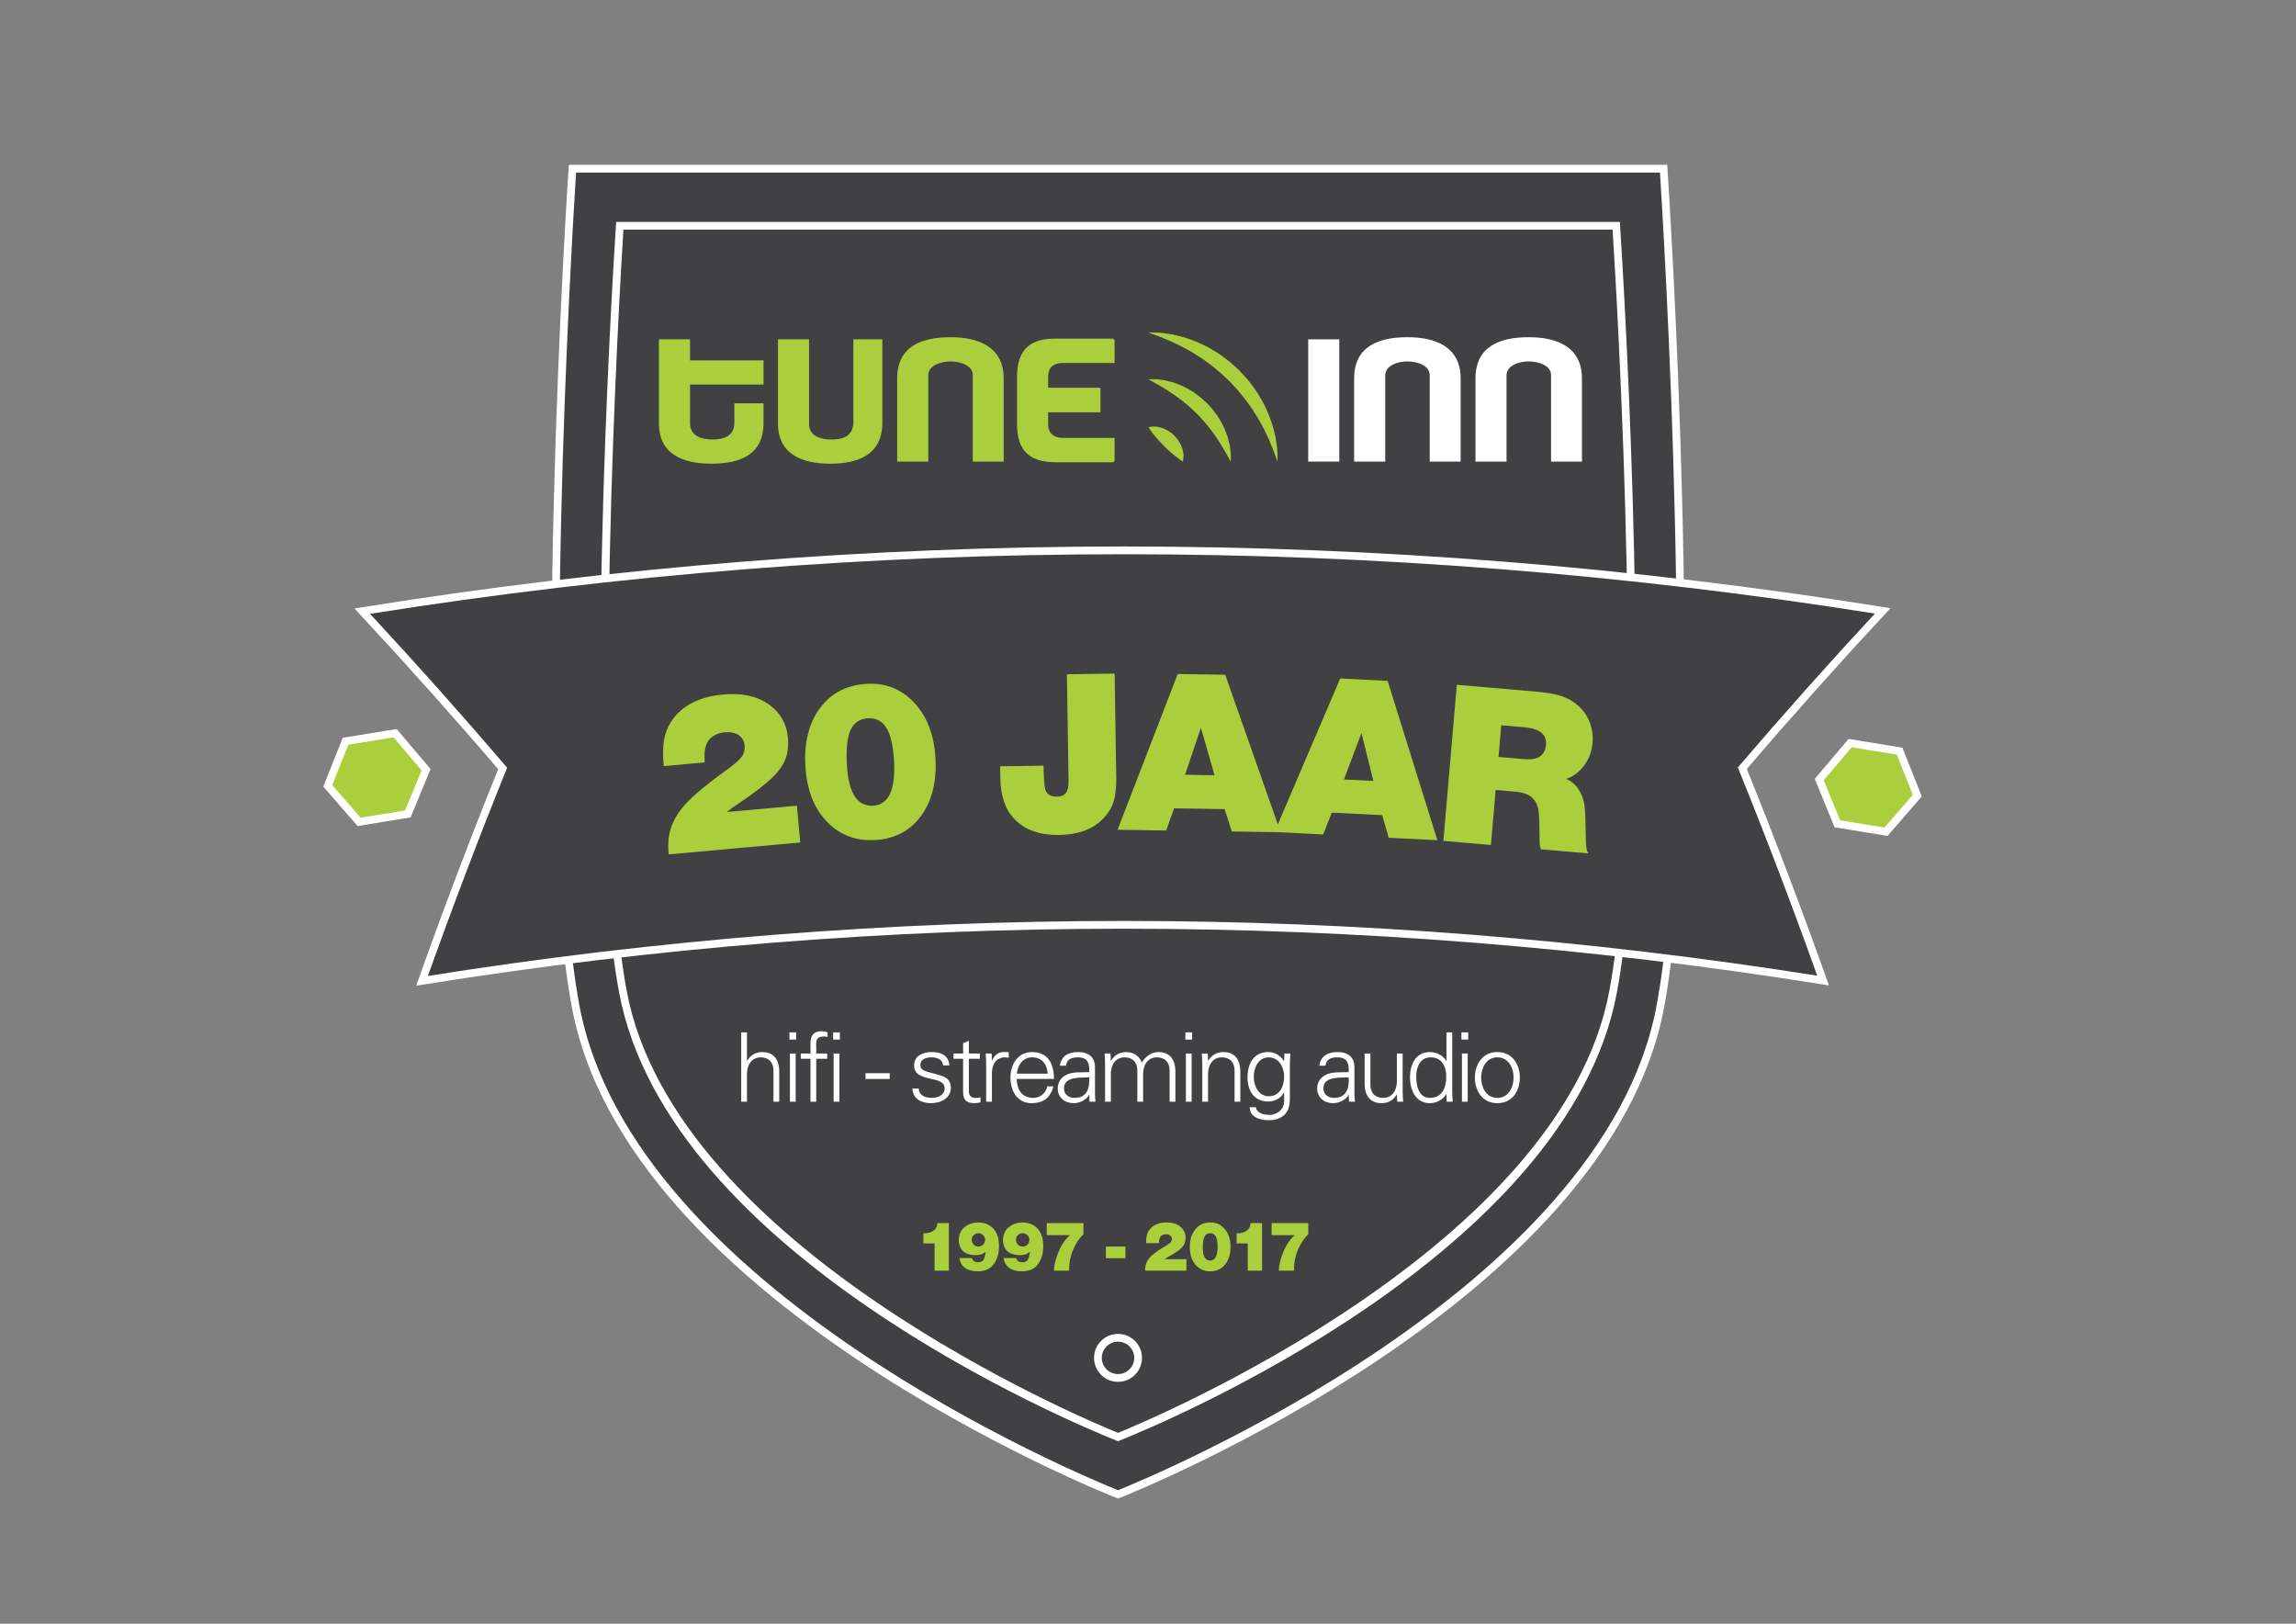 <?xml version="1.0" encoding="utf-8"?>
<!-- Generator: Adobe Illustrator 17.0.0, SVG Export Plug-In . SVG Version: 6.00 Build 0)  -->
<!DOCTYPE svg PUBLIC "-//W3C//DTD SVG 1.1//EN" "http://www.w3.org/Graphics/SVG/1.1/DTD/svg11.dtd">
<svg version="1.1" id="Laag_1" xmlns="http://www.w3.org/2000/svg" xmlns:xlink="http://www.w3.org/1999/xlink" x="0px" y="0px"
	 width="841.89px" height="595.28px" viewBox="0 0 841.89 595.28" enable-background="new 0 0 841.89 595.28" xml:space="preserve">
<rect x="0" y="0" width="841.89" height="595.28" fill="#808080" stroke="none"/>
<g>
	<g>
		<g>
			<g>
				<path fill="#414042" d="M609.998,61.838H409.954H209.899c0,0-14.871,221.1,1.18,307.142
					c20.151,107.971,195.617,177.587,198.875,178.878c3.255-1.291,178.715-70.908,198.861-178.878
					C624.869,282.938,609.998,61.838,609.998,61.838z"/>
				<path fill="#FFFFFF" d="M409.954,549.388l-0.525-0.208c-7.326-2.905-179.672-72.37-199.748-179.94
					c-15.901-85.233-1.35-305.285-1.201-307.498l0.09-1.326h402.757l0.089,1.326c0.147,2.213,14.701,222.265-1.205,307.498
					c-20.058,107.509-192.406,177.033-199.732,179.94L409.954,549.388z M211.231,63.26c-1.194,18.546-13.944,224.035,1.247,305.458
					c19.447,104.208,184.853,172.537,197.477,177.611c12.624-5.076,178.033-73.464,197.463-177.611
					c15.195-81.426,2.444-286.912,1.247-305.458H211.231z"/>
			</g>
			<g>
				<path fill="#414042" d="M227.26,82.773c-1.046,16.186-12.855,205.768,1.141,280.775
					c17.956,96.236,170.364,158.822,181.547,163.297c11.177-4.475,163.586-67.061,181.549-163.297
					c13.998-75.007,2.177-264.589,1.136-280.775H227.26z"/>
				<path fill="#FFFFFF" d="M409.949,528.378l-0.528-0.214c-16.787-6.717-164.517-68.418-182.417-164.356
					c-13.962-74.83-2.513-260.233-1.162-281.127l0.086-1.33h368.038l0.086,1.33c1.347,20.927,12.752,206.599-1.158,281.127
					c-17.897,95.907-165.631,157.633-182.417,164.356L409.949,528.378z M228.595,84.195c-1.211,19.191-12.491,205.697,1.205,279.091
					c17.588,94.269,168.238,157.192,180.149,162.026c11.91-4.837,162.562-67.791,180.151-162.026
					c13.588-72.811,2.871-252.692,1.2-279.091H228.595z"/>
			</g>
		</g>
		<g>
			<path fill="#414042" d="M402.581,497.814c0,4.07,3.303,7.368,7.373,7.368c4.06,0,7.362-3.297,7.362-7.368
				c0-4.065-3.303-7.368-7.362-7.368C405.883,490.447,402.581,493.749,402.581,497.814z"/>
			<path fill="#FFFFFF" d="M409.954,506.604c-4.849,0-8.795-3.943-8.795-8.789s3.946-8.789,8.795-8.789
				c4.843,0,8.783,3.943,8.783,8.789S414.797,506.604,409.954,506.604z M409.954,491.87c-3.282,0-5.951,2.666-5.951,5.945
				s2.669,5.945,5.951,5.945c3.274,0,5.94-2.666,5.94-5.945S413.228,491.87,409.954,491.87z"/>
		</g>
		<g>
			<g>
				<path fill="#414042" d="M154.762,359.587c9.245-26.028,19.097-51.99,29.556-77.862c-16.659-19.468-33.826-38.691-51.493-57.656
					c184.652-29.693,372.862-29.73,557.525-0.108c-17.664,18.97-34.823,38.201-51.477,57.674
					c10.475,25.87,20.34,51.827,29.601,77.855C498.32,332.21,324.905,332.242,154.762,359.587z"/>
				<path fill="#FFFFFF" d="M152.619,361.373l0.803-2.26c9.131-25.706,18.971-51.648,29.254-77.118
					c-16.428-19.18-33.547-38.338-50.89-56.956l-1.816-1.949l2.63-0.423c92.081-14.807,186.058-22.314,279.322-22.314
					c93.039,0,186.791,7.471,278.655,22.207l2.633,0.422l-1.816,1.951c-17.286,18.561-34.398,37.728-50.876,56.972
					c10.28,25.423,20.136,51.36,29.297,77.11l0.805,2.26l-2.369-0.378c-84.502-13.549-170.746-20.419-256.328-20.419
					c-85.787,0-172.232,6.901-256.932,20.516L152.619,361.373z M135.681,225.051c16.946,18.246,33.663,36.99,49.717,55.749
					l0.562,0.655l-0.325,0.803c-10.084,24.945-19.744,50.349-28.73,75.547c84.096-13.388,169.875-20.172,255.015-20.172
					c84.933,0,170.515,6.754,254.41,20.075c-9.017-25.24-18.692-50.64-28.775-75.538l-0.322-0.8l0.561-0.658
					c16.098-18.822,32.81-37.572,49.699-55.765c-90.87-14.433-183.575-21.752-275.573-21.752
					C319.694,203.194,226.773,210.546,135.681,225.051z"/>
			</g>
			<g>
				<g>
					<path fill="#ABCF3C" d="M673.717,302.026c-2.188-5.406-4.402-10.807-6.642-16.205c3.744-4.478,7.52-8.945,11.317-13.399
						c6.053,0.957,12.105,1.946,18.148,2.969c2.193,5.432,4.354,10.869,6.489,16.31c-3.855,4.399-7.683,8.813-11.48,13.239
						C685.607,303.935,679.664,302.964,673.717,302.026z"/>
					<path fill="#FFFFFF" d="M692.105,306.475l-0.791-0.133c-5.94-1.005-11.877-1.974-17.82-2.91l-0.794-0.125l-0.303-0.747
						c-2.185-5.404-4.396-10.8-6.637-16.195l-0.33-0.794l0.553-0.664c3.749-4.479,7.526-8.95,11.327-13.407l0.519-0.608l0.786,0.125
						c6.057,0.961,12.116,1.949,18.161,2.971l0.786,0.133l0.297,0.736c2.191,5.437,4.357,10.877,6.495,16.323l0.314,0.805
						l-0.569,0.65c-3.854,4.399-7.678,8.808-11.469,13.229L692.105,306.475z M674.733,300.746
						c5.423,0.861,10.844,1.744,16.262,2.658c3.441-4.007,6.906-8.003,10.397-11.991c-1.935-4.921-3.893-9.839-5.873-14.754
						c-5.515-0.93-11.038-1.833-16.562-2.708c-3.432,4.029-6.848,8.073-10.239,12.121
						C670.745,290.961,672.75,295.851,674.733,300.746z"/>
				</g>
				<g>
					<path fill="#ABCF3C" d="M131.682,301.324c-3.804-4.425-7.636-8.837-11.493-13.236c2.14-5.443,4.305-10.88,6.5-16.318
						c6.058-1.023,12.119-2.014,18.184-2.971c3.812,4.454,7.599,8.918,11.359,13.399c-2.256,5.398-4.483,10.799-6.684,16.205
						C143.59,299.344,137.635,300.319,131.682,301.324z"/>
					<path fill="#FFFFFF" d="M131.127,302.86l-0.523-0.608c-3.8-4.424-7.63-8.831-11.484-13.229l-0.571-0.65l0.317-0.805
						c2.142-5.448,4.308-10.888,6.505-16.331l0.299-0.736l0.784-0.133c6.062-1.022,12.128-2.013,18.197-2.974l0.786-0.122
						l0.517,0.603c3.816,4.457,7.605,8.928,11.367,13.41l0.557,0.664l-0.333,0.797c-2.255,5.396-4.481,10.794-6.68,16.195
						l-0.301,0.744l-0.793,0.125c-5.954,0.939-11.903,1.913-17.85,2.919L131.127,302.86z M121.828,287.8
						c3.491,3.988,6.962,7.981,10.409,11.988c5.429-0.914,10.862-1.802,16.295-2.666c1.995-4.896,4.013-9.786,6.054-14.676
						c-3.405-4.049-6.83-8.089-10.277-12.121c-5.536,0.878-11.069,1.783-16.599,2.713
						C125.727,277.959,123.768,282.877,121.828,287.8z"/>
				</g>
			</g>
		</g>
	</g>
	<g>
		<path fill="#FFFFFF" d="M273.901,388.908h0.07c1.233-2.184,3.24-3.207,5.53-3.207c5.777,0,6.234,5.108,6.234,7.151v11.06h-2.113
			v-11.412c0-3.062-1.761-4.859-4.65-4.859c-3.487,0-5.072,2.923-5.072,6.094v10.178h-2.113v-25.43h2.113V388.908z"/>
		<path fill="#FFFFFF" d="M291.934,381.122h-2.466v-2.641h2.466V381.122z M291.758,386.23v17.681h-2.113V386.23H291.758z"/>
		<path fill="#FFFFFF" d="M297.182,403.911v-15.744h-3.557v-1.937h3.557v-3.768c0-3.03,1.233-4.403,4.262-4.403
			c0.669,0,1.373,0.245,2.007,0.386v1.692c-0.422-0.071-0.88-0.141-1.303-0.141c-2.888,0-2.959,1.443-2.853,3.979v2.254h4.015v1.937
			h-4.015v15.744H297.182z"/>
		<path fill="#FFFFFF" d="M307.96,381.122h-2.466v-2.641h2.466V381.122z M307.784,386.23v17.681h-2.113V386.23H307.784z"/>
		<path fill="#FFFFFF" d="M317.363,393.451h8.876v2.113h-8.876V393.451z"/>
		<path fill="#FFFFFF" d="M341.667,385.701c3.346,0,6.164,1.164,6.445,4.897h-2.29c-0.211-2.219-2.184-2.958-4.367-2.958
			c-1.973,0-3.98,0.774-3.98,2.852c0,2.607,3.417,2.36,8.206,4.051c1.832,0.633,2.994,2.219,2.994,4.12
			c0,3.981-3.698,5.777-7.432,5.777c-3.064,0-6.586-1.443-6.657-5.353h2.29c0.176,2.64,2.501,3.417,4.896,3.417
			c2.254,0,4.614-1.058,4.614-3.522c0-2.536-2.782-2.958-5.6-3.593c-2.782-0.67-5.6-1.478-5.6-4.755
			C335.185,386.971,338.567,385.701,341.667,385.701z"/>
		<path fill="#FFFFFF" d="M353.149,388.167h-3.522v-1.937h3.522v-3.768l2.114-0.917v4.685h4.014v1.937h-4.014v11.836
			c-0.035,1.619,0.81,2.501,2.43,2.501c0.634,0,1.268-0.035,1.832-0.212v1.831c-0.669,0.176-1.444,0.317-2.148,0.317
			c-4.473,0-4.227-2.854-4.227-5.249V388.167z"/>
		<path fill="#FFFFFF" d="M363.715,403.911h-2.113v-13.702c0.035-1.372-0.106-2.782-0.176-3.979h2.184l0.106,2.607h0.071
			c0.634-1.796,2.219-3.066,3.98-3.136c0.705-0.035,1.409,0,2.113,0.035v2.044c-0.422-0.035-0.88-0.141-1.302-0.141
			c-3.135,0-4.791,2.254-4.861,5.636V403.911z"/>
		<path fill="#FFFFFF" d="M372.803,395.564c0.071,3.768,1.796,6.939,6.129,6.939c2.5,0,4.579-1.796,5.107-4.226h2.219
			c-1.092,4.226-3.733,6.163-7.996,6.163c-5.283,0-7.749-4.544-7.749-9.37c0-4.791,2.641-9.37,7.89-9.37
			c5.917,0,8.066,4.334,8.066,9.864H372.803z M384.18,393.628c-0.247-3.418-2.079-5.988-5.741-5.988
			c-3.452,0-5.284,2.887-5.565,5.988H384.18z"/>
		<path fill="#FFFFFF" d="M399.395,391.444c-0.211-2.889-1.691-3.805-4.191-3.805c-2.219,0-4.051,0.668-4.333,3.064h-2.254
			c0.528-3.626,3.241-5.002,6.622-5.002c3.91,0,6.339,1.797,6.269,5.849v8.382c-0.035,1.374,0.106,2.784,0.176,3.979H399.5
			l-0.07-2.605h-0.071l-0.106,0.245c-0.774,1.482-3.134,2.889-5.53,2.889c-3.276,0-5.882-2.007-5.882-5.459
			c0-2.395,1.444-4.228,3.557-5.107c2.36-1.023,5.425-0.67,7.996-0.811V391.444z M394.112,402.504c4.613,0,5.494-3.805,5.283-7.504
			c-2.993,0.106-9.263-0.457-9.263,3.981C390.132,401.376,391.963,402.504,394.112,402.504z"/>
		<path fill="#FFFFFF" d="M407.32,388.837l0.07,0.07c1.233-2.184,3.24-3.207,5.53-3.207c2.783,0,4.968,1.552,5.741,3.875
			c1.305-2.078,3.348-3.875,6.094-3.875c5.777,0,6.235,5.108,6.235,7.151v11.06h-2.113v-11.412c0-3.062-1.762-4.859-4.65-4.859
			c-3.489,0-5.073,2.923-5.073,6.094v10.178h-2.113v-11.412c0-3.062-1.76-4.859-4.65-4.859c-3.486,0-5.072,2.923-5.072,6.094v10.178
			h-2.113v-13.702c0-1.372-0.106-2.782-0.176-3.979h2.184L407.32,388.837z"/>
		<path fill="#FFFFFF" d="M437.118,381.122h-2.466v-2.641h2.466V381.122z M436.941,386.23v17.681h-2.113V386.23H436.941z"/>
		<path fill="#FFFFFF" d="M442.963,403.911h-2.113v-13.702c0-1.372-0.106-2.782-0.176-3.979h2.184l0.106,2.607l0.071,0.07
			c1.233-2.184,3.24-3.207,5.53-3.207c5.777,0,6.235,5.108,6.235,7.151v11.06h-2.113v-11.412c0-3.062-1.762-4.859-4.65-4.859
			c-3.489,0-5.073,2.923-5.073,6.094V403.911z"/>
		<path fill="#FFFFFF" d="M470.965,386.23h2.184c-0.071,1.198-0.175,2.607-0.175,3.979v10.603c0,3.522,0.175,7.221-3.736,9.052
			c-1.408,0.668-2.36,0.81-4.014,0.81c-3.205,0-7.01-1.09-7.01-4.755h2.29c0.247,2.115,2.748,2.819,5.002,2.819
			c2.748,0,5.285-1.937,5.353-4.896v-3.309h-0.069c-1.023,2.078-3.454,3.309-5.743,3.309c-5.318,0-7.608-4.05-7.608-8.911
			c0-4.791,2.148-9.229,7.537-9.229c2.572,0,4.403,1.235,5.814,3.277l0.069-0.141L470.965,386.23z M465.188,387.639
			c-3.838,0-5.459,3.875-5.459,7.114c0,3.242,1.656,7.151,5.53,7.151c4.05,0,5.6-3.768,5.6-7.221
			C470.859,391.303,468.993,387.639,465.188,387.639z"/>
		<path fill="#FFFFFF" d="M494.528,391.444c-0.212-2.889-1.69-3.805-4.191-3.805c-2.219,0-4.05,0.668-4.332,3.064h-2.254
			c0.527-3.626,3.24-5.002,6.622-5.002c3.909,0,6.339,1.797,6.269,5.849v8.382c-0.035,1.374,0.106,2.784,0.176,3.979h-2.184
			l-0.071-2.605h-0.071l-0.106,0.245c-0.774,1.482-3.134,2.889-5.53,2.889c-3.276,0-5.882-2.007-5.882-5.459
			c0-2.395,1.445-4.228,3.558-5.107c2.36-1.023,5.424-0.67,7.996-0.811V391.444z M489.246,402.504c4.612,0,5.494-3.805,5.283-7.504
			c-2.993,0.106-9.264-0.457-9.264,3.981C485.264,401.376,487.095,402.504,489.246,402.504z"/>
		<path fill="#FFFFFF" d="M512.209,386.23h2.113v13.702c0,1.374,0.106,2.784,0.176,3.979h-2.184l-0.106-2.605l-0.07-0.071
			c-1.231,2.184-3.239,3.205-5.528,3.205c-5.778,0-6.235-5.108-6.235-7.151V386.23h2.113v11.412c0,3.065,1.762,4.861,4.65,4.861
			c3.487,0,5.071-2.925,5.071-6.094V386.23z"/>
		<path fill="#FFFFFF" d="M530.384,401.306l-0.07-0.141c-1.443,2.113-3.591,3.275-6.057,3.275c-5.249,0-7.257-5.002-7.257-9.44
			c0-4.579,2.007-9.299,7.257-9.299c2.36,0,4.826,1.129,6.057,3.207l0.07-0.07v-10.356h2.113v21.45c0,1.374,0.106,2.784,0.176,3.979
			h-2.184L530.384,401.306z M524.609,387.639c-4.016,0-5.32,3.734-5.32,7.114c0,3.277,0.951,7.75,5.002,7.75
			c4.614,0,6.022-3.84,6.022-7.856C530.314,391.056,528.73,387.639,524.609,387.639z"/>
		<path fill="#FFFFFF" d="M538.345,381.122h-2.466v-2.641h2.466V381.122z M538.168,386.23v17.681h-2.113V386.23H538.168z"/>
		<path fill="#FFFFFF" d="M557.294,395.07c0,4.65-2.607,9.37-8.241,9.37c-5.637,0-8.244-4.72-8.244-9.37
			c0-4.65,2.607-9.37,8.244-9.37C554.687,385.701,557.294,390.421,557.294,395.07z M549.053,387.639
			c-4.263,0-5.955,4.156-5.955,7.431c0,3.277,1.692,7.433,5.955,7.433c4.261,0,5.951-4.156,5.951-7.433
			C555.004,391.795,553.314,387.639,549.053,387.639z"/>
	</g>
	<g>
		<g>
			<path fill="#ABCF3C" d="M260.79,170.001c-10.428,0-19.17-3.497-19.17-14.766v-30.828h11.398v7.707h26.941v8.873h-26.941v14.118
				c0,3.433,2.138,6.024,8.419,6.024c3.175,0,7.836-0.842,7.836-6.088v-7.189h10.686v7.253
				C279.959,166.957,271.087,170.001,260.79,170.001z"/>
			<path fill="#ABCF3C" d="M304.433,170.001c-10.428,0-19.17-3.497-19.17-14.766v-30.828h11.398v31.087
				c0,3.432,2.785,5.634,8.225,5.634c2.915,0,8.03-0.454,8.03-6.477v-30.245h10.621v30.439
				C323.538,166.698,314.729,170.001,304.433,170.001z"/>
			<path fill="#ABCF3C" d="M356.69,169.224v-31.67c0-3.821-5.052-5.052-8.225-5.052c-3.239,0-8.096,1.361-8.096,5.116v31.605
				h-11.398v-30.439c0-11.981,9.196-15.155,19.559-15.155c10.168,0,19.494,3.433,19.494,15.155v30.439H356.69z"/>
			<path fill="#ABCF3C" d="M408.167,169.484h-20.983c-9.845,0-14.248-4.405-14.248-13.99v-17.293c0-8.614,3.433-14.054,13.73-14.054
				h21.437l0.583,0.583v8.354h-19.169c-3.304,0-5.182,1.749-5.182,4.857v4.21h19.169v9.002h-19.169v4.533
				c0,3.109,2.073,4.858,5.375,4.858h18.976v8.418L408.167,169.484z"/>
		</g>
		<g>
			<g>
				<path fill="#FFFFFF" d="M479.696,169.224v-44.817h11.396v44.817H479.696z"/>
				<path fill="#FFFFFF" d="M524.249,169.224v-31.67c0-3.821-5.051-5.052-8.224-5.052c-3.239,0-8.094,1.361-8.094,5.116v31.605
					h-11.4v-30.439c0-11.981,9.197-15.155,19.561-15.155c10.168,0,19.494,3.433,19.494,15.155v30.439H524.249z"/>
				<path fill="#FFFFFF" d="M568.735,169.224v-31.67c0-3.821-5.051-5.052-8.224-5.052c-3.239,0-8.098,1.361-8.098,5.116v31.605
					h-11.396v-30.439c0-11.981,9.194-15.155,19.557-15.155c10.168,0,19.494,3.433,19.494,15.155v30.439H568.735z"/>
			</g>
		</g>
		<g>
			<path fill="#ABCF3C" d="M451.281,169.223c0,0-0.396-0.627-0.986-1.75c-0.272-0.575-0.689-1.223-1.096-1.957
				c-0.398-0.737-0.899-1.541-1.438-2.424c-0.506-0.892-1.168-1.789-1.792-2.757c-0.635-0.963-1.377-1.928-2.108-2.929
				c-0.785-0.969-1.552-1.987-2.428-2.946c-0.787-0.974-1.846-1.978-2.593-2.808c-1.016-0.939-2.072-2.022-2.993-2.763
				c-0.911-0.829-1.932-1.61-2.906-2.392c-1.002-0.73-1.965-1.472-2.928-2.106c-0.969-0.627-1.868-1.286-2.758-1.794
				c-0.876-0.538-1.689-1.041-2.438-1.445c-0.745-0.412-1.389-0.825-1.948-1.095c-1.103-0.585-1.742-0.987-1.742-0.987
				s0.728-0.059,2.016-0.044c0.649-0.007,1.426,0.045,2.311,0.176c0.448,0.058,0.923,0.12,1.426,0.184
				c0.494,0.099,1.003,0.236,1.545,0.362c1.094,0.228,2.236,0.61,3.44,1.055c1.199,0.449,2.419,1.044,3.66,1.702
				c1.21,0.708,2.466,1.434,3.67,2.403c1.309,0.919,2.22,1.867,3.293,2.816c1.143,1.259,2.113,2.221,2.986,3.476
				c0.923,1.158,1.665,2.417,2.368,3.631c0.658,1.24,1.251,2.462,1.7,3.661c0.445,1.203,0.825,2.346,1.054,3.439
				c0.127,0.541,0.267,1.049,0.363,1.544c0.066,0.507,0.131,0.989,0.19,1.441c0.134,0.896,0.185,1.67,0.175,2.301
				C451.335,168.483,451.281,169.223,451.281,169.223z"/>
			<path fill="#ABCF3C" d="M468.44,169.223c0,0-0.435-1.058-1.091-2.928c-0.29-0.953-0.787-2.047-1.291-3.285
				c-0.253-0.615-0.524-1.27-0.808-1.961c-0.325-0.678-0.665-1.391-1.021-2.135c-0.649-1.504-1.569-3.029-2.431-4.672
				c-0.408-0.833-0.965-1.618-1.487-2.439c-0.555-0.801-0.998-1.688-1.611-2.492c-0.588-0.815-1.185-1.644-1.789-2.483
				c-0.576-0.856-1.318-1.606-1.956-2.44c-0.66-0.819-1.326-1.641-2.077-2.397l-2.105-2.26c-1.637-1.484-3.279-3.178-4.86-4.368
				c-0.82-0.627-1.534-1.335-2.396-1.917c-0.838-0.605-1.667-1.202-2.484-1.788c-0.801-0.615-1.691-1.054-2.492-1.61
				c-0.82-0.521-1.604-1.079-2.438-1.487c-1.642-0.864-3.168-1.779-4.67-2.433c-0.743-0.356-1.457-0.696-2.135-1.02
				c-0.698-0.287-1.358-0.559-1.979-0.815c-1.251-0.509-2.34-1.003-3.272-1.292c-1.848-0.652-2.92-1.092-2.92-1.092
				s1.129-0.025,3.133,0.047c1.009,0.005,2.215,0.134,3.595,0.355c0.696,0.102,1.436,0.209,2.217,0.324
				c0.764,0.189,1.567,0.388,2.407,0.596c1.705,0.365,3.475,0.999,5.342,1.714c0.955,0.317,1.867,0.784,2.825,1.218
				c0.949,0.452,1.943,0.884,2.882,1.445c1.881,1.112,3.841,2.249,5.696,3.744c2.003,1.394,3.482,2.937,5.182,4.436l2.443,2.673
				c0.819,0.836,1.49,1.789,2.183,2.711c1.443,1.803,2.597,3.765,3.705,5.652c0.564,0.937,0.991,1.933,1.443,2.881
				c0.435,0.958,0.902,1.871,1.218,2.825c0.716,1.867,1.347,3.639,1.714,5.342c0.208,0.839,0.407,1.641,0.597,2.406
				c0.115,0.787,0.225,1.533,0.33,2.234c0.223,1.394,0.349,2.596,0.354,3.585C468.461,168.08,468.44,169.223,468.44,169.223z"/>
			<path fill="#ABCF3C" d="M433.738,169.223c0,0-0.33-0.164-0.808-0.497c-0.236-0.169-0.536-0.367-0.82-0.62
				c-0.293-0.262-0.646-0.523-0.993-0.763c-0.344-0.257-0.688-0.532-1.019-0.827c-0.326-0.297-0.749-0.593-1.094-0.927
				c-0.363-0.329-0.702-0.687-1.089-1.011c-0.38-0.33-0.724-0.698-1.07-1.065l-0.525-0.499c-0.211-0.192-0.398-0.409-0.593-0.614
				c-0.347-0.37-0.691-0.734-1.021-1.086c-0.318-0.331-0.564-0.719-0.883-1.057c-0.311-0.343-0.6-0.694-0.866-1.041
				c-0.506-0.737-1.014-1.277-1.325-1.786c-0.326-0.476-0.504-0.814-0.504-0.814s0.344-0.1,0.93-0.163
				c0.578-0.044,1.454-0.151,2.4,0.043c0.476,0.086,0.993,0.202,1.53,0.355c0.536,0.152,1.087,0.44,1.651,0.722
				c0.562,0.293,1.171,0.627,1.571,0.967c0.223,0.175,0.459,0.338,0.67,0.528l0.751,0.651c0.421,0.484,0.846,0.966,1.221,1.474
				c0.405,0.483,0.696,1.041,0.965,1.581c0.267,0.547,0.52,1.047,0.684,1.605c0.164,0.556,0.288,1.085,0.377,1.57
				c0.108,0.489,0.115,0.929,0.089,1.314c0.004,0.381-0.044,0.738-0.072,1.025C433.83,168.867,433.738,169.223,433.738,169.223z"/>
		</g>
	</g>
	<g>
		<path fill="#ABCF3C" d="M292.213,295.381l1.219,13.49l-48.224,4.365c-0.025-0.278-0.053-0.6-0.086-0.964
			c-0.308-3.407,0.086-6.584,1.186-9.528c1.1-2.944,2.974-5.804,5.623-8.578c2.852-3.016,7.675-6.973,14.471-11.869
			c2.802-2.027,4.643-3.629,5.521-4.81c0.88-1.177,1.247-2.56,1.102-4.154c-0.15-1.674-0.886-2.952-2.205-3.835
			c-1.319-0.878-2.999-1.227-5.037-1.041c-1.733,0.156-3.213,0.669-4.443,1.541c-1.23,0.872-2.066,2.002-2.502,3.396
			c-0.461,1.45-0.614,3.491-0.458,6.123l-15.001,1.358c-0.378-3.852-0.342-7.051,0.103-9.6c0.447-2.546,1.363-4.854,2.755-6.923
			c3.849-5.698,10.158-8.945,18.928-9.739c6.676-0.603,12.113,0.508,16.312,3.341c4.471,3.03,6.945,7.201,7.426,12.507
			c0.303,3.324-0.125,6.226-1.28,8.711c-1.155,2.485-3.263,5.021-6.323,7.606c-3.063,2.585-6.334,5.023-9.816,7.309
			c-2.044,1.366-3.71,2.574-4.993,3.618L292.213,295.381z"/>
		<path fill="#ABCF3C" d="M317.817,250.711c7.112-0.417,13.043,2.03,17.792,7.342c4.447,4.965,6.916,11.577,7.399,19.836
			c0.489,8.345-1.144,15.24-4.897,20.685c-4.013,5.826-9.744,8.958-17.192,9.392c-7.278,0.428-13.318-1.958-18.117-7.156
			c-4.501-4.876-6.998-11.541-7.495-19.997c-0.503-8.57,1.277-15.626,5.335-21.174C304.701,254.122,310.424,251.145,317.817,250.711
			z M318.43,263.316c-3.138,0.186-5.321,1.633-6.554,4.346c-1.23,2.713-1.674,7.009-1.33,12.891
			c0.6,10.219,3.796,15.157,9.592,14.818c5.74-0.336,8.298-5.865,7.667-16.589c-0.317-5.432-1.23-9.389-2.738-11.871
			C323.556,264.427,321.346,263.23,318.43,263.316z"/>
		<path fill="#ABCF3C" d="M408.71,246.935l0.589,38.277c0.053,3.507-0.261,6.365-0.941,8.578c-0.683,2.213-1.891,4.243-3.632,6.093
			c-3.752,4.04-9.217,6.118-16.395,6.226c-7.126,0.111-12.624-1.88-16.501-5.973c-3.252-3.427-4.926-8.381-5.026-14.859l-0.056-3.66
			l-0.011-0.672l15.901-0.244c0.069,4.488,0.267,7.331,0.594,8.534c0.533,1.927,1.963,2.871,4.293,2.835
			c1.541-0.022,2.649-0.489,3.324-1.397c0.672-0.908,0.994-2.371,0.964-4.39l-0.603-39.077L408.71,246.935z"/>
		<path fill="#ABCF3C" d="M449.262,247.365l20.297,57.735l-17.878-0.269l-2.652-8.2l-18.511-0.278l-2.896,8.117l-17.836-0.267
			l22.06-57.099L449.262,247.365z M445.343,284.204l-4.999-17.409l-5.812,17.248L445.343,284.204z"/>
		<path fill="#ABCF3C" d="M508.819,249.626l18.236,58.419l-17.856-0.902l-2.36-8.292l-18.489-0.933l-3.182,8.011l-17.817-0.9
			l24.073-56.283L508.819,249.626z M503.595,286.304l-4.376-17.575l-6.42,17.028L503.595,286.304z"/>
		<path fill="#ABCF3C" d="M534.186,251.059l29.172,2.519c3.407,0.294,6.148,0.733,8.225,1.322c2.074,0.586,3.932,1.458,5.579,2.613
			c2.416,1.699,4.215,3.846,5.398,6.44c1.183,2.594,1.647,5.401,1.386,8.417c-0.267,3.074-1.275,5.809-3.03,8.206
			c-1.755,2.396-3.968,4.057-6.637,4.979c2.149,0.861,3.865,2.488,5.151,4.879c0.825,1.536,1.355,3.227,1.588,5.076
			c0.236,1.852,0.383,5.523,0.444,11.019c0.028,3.268,0.255,5.201,0.68,5.801l0.25,0.528l-17.392-1.5
			c-0.264-0.866-0.417-1.627-0.458-2.277c-0.044-0.653-0.075-2.807-0.097-6.47c-0.033-2.874-0.18-4.935-0.439-6.181
			c-0.258-1.247-0.78-2.355-1.569-3.324c-1.189-1.566-3.416-2.519-6.679-2.857l-7.337-0.63l-1.738,20.161l-17.436-1.505
			L534.186,251.059z M550.47,265.893l-1,11.61l9.514,0.819c4.918,0.425,7.545-1.333,7.887-5.273c0.328-3.799-2.288-5.94-7.85-6.42
			L550.47,265.893z"/>
	</g>
	<g>
		<path fill="#ABCF3C" d="M347.928,448.394v17.459h-5.243v-10.005h-1.039h-1.302h-1.119h-0.63v-3.679
			c0.939-0.028,1.688-0.117,2.249-0.269c0.561-0.156,1.091-0.425,1.591-0.811c0.761-0.558,1.2-1.458,1.314-2.694H347.928z"/>
		<path fill="#ABCF3C" d="M351.755,461.226h4.654c0.28,1.033,1.022,1.55,2.222,1.55c0.975,0,1.65-0.314,2.024-0.947
			c0.325-0.525,0.583-1.511,0.778-2.957c-0.825,0.858-2.044,1.289-3.654,1.289c-1.674,0-3.01-0.319-4.01-0.961
			c-0.703-0.444-1.244-1.069-1.63-1.866c-0.386-0.797-0.58-1.691-0.58-2.683c0-2.138,0.8-3.793,2.394-4.968
			c1.366-1.008,2.963-1.513,4.785-1.513c1.605,0,3.019,0.4,4.246,1.197c2.219,1.438,3.327,3.924,3.327,7.456
			c0,2.602-0.605,4.762-1.813,6.481c-1.305,1.858-3.296,2.785-5.968,2.785c-1.947,0-3.502-0.417-4.668-1.255
			C352.694,463.997,351.994,462.795,351.755,461.226z M358.789,452.126c-0.708,0-1.297,0.219-1.761,0.658
			c-0.475,0.467-0.711,1.047-0.711,1.749c0,0.544,0.15,1.025,0.447,1.447c0.475,0.683,1.139,1.025,1.999,1.025
			c0.691,0,1.272-0.236,1.741-0.703c0.469-0.469,0.703-1.041,0.703-1.716c0-0.703-0.228-1.283-0.683-1.741
			C360.069,452.384,359.492,452.145,358.789,452.126z"/>
		<path fill="#ABCF3C" d="M367.978,461.226h4.654c0.28,1.033,1.022,1.55,2.222,1.55c0.975,0,1.65-0.314,2.024-0.947
			c0.325-0.525,0.583-1.511,0.778-2.957c-0.825,0.858-2.044,1.289-3.654,1.289c-1.674,0-3.01-0.319-4.01-0.961
			c-0.703-0.444-1.244-1.069-1.63-1.866c-0.386-0.797-0.58-1.691-0.58-2.683c0-2.138,0.8-3.793,2.394-4.968
			c1.366-1.008,2.963-1.513,4.785-1.513c1.605,0,3.019,0.4,4.246,1.197c2.219,1.438,3.327,3.924,3.327,7.456
			c0,2.602-0.605,4.762-1.813,6.481c-1.305,1.858-3.296,2.785-5.968,2.785c-1.947,0-3.502-0.417-4.668-1.255
			C368.916,463.997,368.217,462.795,367.978,461.226z M375.012,452.126c-0.708,0-1.297,0.219-1.761,0.658
			c-0.475,0.467-0.711,1.047-0.711,1.749c0,0.544,0.15,1.025,0.447,1.447c0.475,0.683,1.139,1.025,1.999,1.025
			c0.691,0,1.272-0.236,1.741-0.703c0.469-0.469,0.703-1.041,0.703-1.716c0-0.703-0.228-1.283-0.683-1.741
			C376.292,452.384,375.714,452.145,375.012,452.126z"/>
		<path fill="#ABCF3C" d="M397.269,448.394v4.063c-0.789,0.833-1.422,1.586-1.899,2.26s-0.939,1.469-1.386,2.38
			c-1.308,2.646-1.961,5.434-1.961,8.361c0,0.061,0.006,0.192,0.014,0.394h-5.548c0-0.122,0-0.205,0-0.25
			c0-1.166,0.28-2.641,0.841-4.424s1.241-3.36,2.038-4.726c0.833-1.427,1.811-2.638,2.932-3.629h-8.481v-4.429H397.269z"/>
		<path fill="#ABCF3C" d="M412.678,457.019v4.271H405.5v-4.271H412.678z"/>
		<path fill="#ABCF3C" d="M435.038,461.62v4.232h-15.132c0-0.089,0-0.189,0-0.303c0-1.069,0.211-2.047,0.639-2.932
			c0.425-0.883,1.089-1.722,1.991-2.51c0.972-0.858,2.585-1.955,4.837-3.285c0.927-0.553,1.547-1,1.852-1.341
			c0.308-0.342,0.461-0.764,0.461-1.264c0-0.525-0.192-0.944-0.578-1.255c-0.386-0.311-0.9-0.467-1.538-0.467
			c-0.544,0-1.019,0.119-1.427,0.355c-0.405,0.236-0.697,0.564-0.875,0.986c-0.183,0.439-0.289,1.069-0.314,1.894h-4.707
			c-0.008-1.211,0.092-2.205,0.303-2.985c0.211-0.78,0.561-1.472,1.052-2.077c1.358-1.666,3.413-2.499,6.165-2.499
			c2.094,0,3.754,0.5,4.982,1.5c1.305,1.069,1.961,2.438,1.961,4.102c0,1.044-0.217,1.936-0.644,2.677
			c-0.43,0.739-1.158,1.469-2.183,2.188c-1.027,0.719-2.113,1.386-3.26,1.999c-0.675,0.367-1.227,0.694-1.658,0.986H435.038z"/>
		<path fill="#ABCF3C" d="M443.847,448.169c2.227,0,4.032,0.875,5.415,2.619c1.297,1.63,1.947,3.738,1.947,6.323
			c0,2.61-0.636,4.732-1.905,6.362c-1.361,1.744-3.205,2.616-5.537,2.616c-2.277,0-4.118-0.855-5.521-2.563
			c-1.314-1.605-1.972-3.729-1.972-6.376c0-2.683,0.683-4.851,2.052-6.506C439.692,448.994,441.534,448.169,443.847,448.169z
			 M443.808,452.115c-0.983,0-1.691,0.411-2.124,1.236c-0.433,0.822-0.65,2.155-0.65,3.996c0,3.199,0.905,4.799,2.721,4.799
			c1.797,0,2.694-1.677,2.694-5.035c0-1.702-0.211-2.952-0.636-3.754C445.388,452.554,444.719,452.14,443.808,452.115z"/>
		<path fill="#ABCF3C" d="M462.763,448.394v17.459h-5.243v-10.005h-1.039h-1.302h-1.119h-0.63v-3.679
			c0.939-0.028,1.688-0.117,2.249-0.269c0.561-0.156,1.091-0.425,1.591-0.811c0.761-0.558,1.2-1.458,1.313-2.694H462.763z"/>
		<path fill="#ABCF3C" d="M479.711,448.394v4.063c-0.789,0.833-1.422,1.586-1.899,2.26s-0.939,1.469-1.386,2.38
			c-1.308,2.646-1.961,5.434-1.961,8.361c0,0.061,0.006,0.192,0.014,0.394h-5.548c0-0.122,0-0.205,0-0.25
			c0-1.166,0.28-2.641,0.841-4.424s1.241-3.36,2.038-4.726c0.833-1.427,1.811-2.638,2.932-3.629h-8.481v-4.429H479.711z"/>
	</g>
</g>
</svg>
